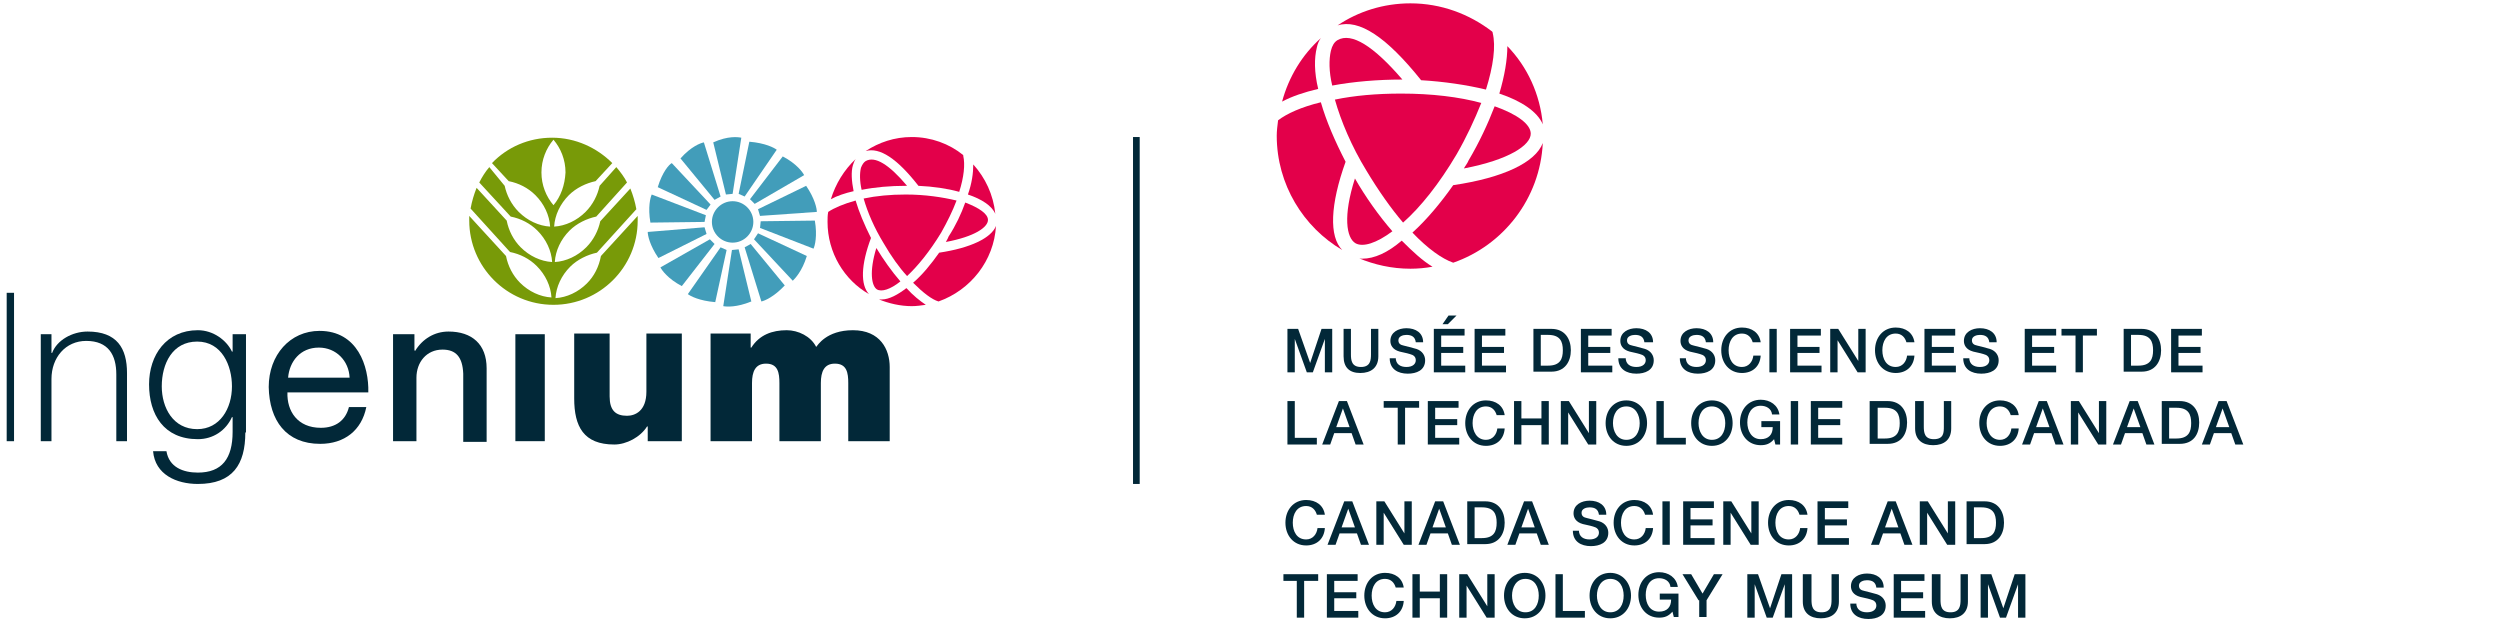 <?xml version="1.0" encoding="utf-8"?>
<!-- Generator: Adobe Illustrator 28.1.0, SVG Export Plug-In . SVG Version: 6.00 Build 0)  -->
<svg version="1.1" id="CSTM_-_FR" xmlns="http://www.w3.org/2000/svg" xmlns:xlink="http://www.w3.org/1999/xlink"
	 viewBox="0 0 374 93"  height="93" width="374" style="enable-background:new 0 0 374 93;" xml:space="preserve">
<style type="text/css">
	.st0{fill:#022838;}
	.st1{fill:#E3004A;}
	.st2{fill:#789A08;}
	.st3{fill:#429DBA;}
</style>
<g>
	<path class="st0" d="M169.5,20.5h1v51.9h-1V20.5z"/>
	<g>
		<path class="st0" d="M197,77c-0.2-0.7-0.7-1.3-1.6-1.3c-1.4,0-2,1.2-2,2.5s0.6,2.5,2,2.5c1,0,1.6-0.8,1.7-1.7h1.1
			c-0.1,1.6-1.2,2.6-2.8,2.6c-1.9,0-3.1-1.5-3.1-3.4c0-1.9,1.2-3.4,3.1-3.4c1.5,0,2.6,0.8,2.8,2.2H197z"/>
		<path class="st0" d="M201.1,75h1.2l2.5,6.5h-1.2l-0.6-1.7h-2.6l-0.6,1.7h-1.2L201.1,75z M200.7,78.9h2l-1-2.8h0L200.7,78.9z"/>
		<path class="st0" d="M205.9,75h1.2l3,4.8h0V75h1.1v6.5H210l-3-4.8h0v4.8h-1.1V75z"/>
		<path class="st0" d="M214.7,75h1.2l2.5,6.5h-1.2l-0.6-1.7H214l-0.6,1.7h-1.2L214.7,75z M214.3,78.9h2l-1-2.8h0L214.3,78.9z"/>
		<path class="st0" d="M219.5,75h2.7c2,0,2.9,1.5,2.9,3.2s-0.9,3.2-2.9,3.2h-2.7V75z M220.6,80.5h1.1c1.8,0,2.2-1,2.2-2.3
			c0-1.3-0.4-2.3-2.2-2.3h-1.1V80.5z"/>
		<path class="st0" d="M228,75h1.2l2.5,6.5h-1.2l-0.6-1.7h-2.6l-0.6,1.7h-1.2L228,75z M227.6,78.9h2l-1-2.8h0L227.6,78.9z"/>
		<path class="st0" d="M236.2,79.3c0,1,0.7,1.4,1.6,1.4c1,0,1.4-0.5,1.4-1c0-0.5-0.3-0.7-0.5-0.8c-0.5-0.2-1-0.3-1.9-0.5
			c-1.1-0.3-1.4-1-1.4-1.6c0-1.3,1.2-1.9,2.4-1.9c1.4,0,2.5,0.7,2.5,2.1h-1.1c-0.1-0.8-0.6-1.1-1.4-1.1c-0.5,0-1.2,0.2-1.2,0.8
			c0,0.5,0.3,0.7,0.8,0.8c0.1,0,1.5,0.4,1.9,0.5c0.9,0.3,1.3,1,1.3,1.7c0,1.5-1.3,2-2.6,2c-1.5,0-2.7-0.7-2.7-2.3H236.2z"/>
		<path class="st0" d="M246.1,77c-0.2-0.7-0.7-1.3-1.6-1.3c-1.4,0-2,1.2-2,2.5s0.6,2.5,2,2.5c1,0,1.6-0.8,1.7-1.7h1.1
			c-0.1,1.6-1.2,2.6-2.8,2.6c-1.9,0-3.1-1.5-3.1-3.4c0-1.9,1.2-3.4,3.1-3.4c1.5,0,2.6,0.8,2.8,2.2H246.1z"/>
		<path class="st0" d="M248.7,75h1.1v6.5h-1.1V75z"/>
		<path class="st0" d="M251.7,75h4.7v1h-3.5v1.7h3.3v0.9h-3.3v1.9h3.6v1h-4.7V75z"/>
		<path class="st0" d="M257.8,75h1.2l3,4.8h0V75h1.1v6.5h-1.2l-3-4.8h0v4.8h-1.1V75z"/>
		<path class="st0" d="M269.2,77c-0.2-0.7-0.7-1.3-1.6-1.3c-1.4,0-2,1.2-2,2.5s0.6,2.5,2,2.5c1,0,1.6-0.8,1.7-1.7h1.1
			c-0.1,1.6-1.2,2.6-2.8,2.6c-1.9,0-3.1-1.5-3.1-3.4c0-1.9,1.2-3.4,3.1-3.4c1.5,0,2.6,0.8,2.8,2.2H269.2z"/>
		<path class="st0" d="M271.8,75h4.7v1h-3.5v1.7h3.3v0.9h-3.3v1.9h3.6v1h-4.7V75z"/>
		<path class="st0" d="M282.4,75h1.2l2.5,6.5h-1.2l-0.6-1.7h-2.6l-0.6,1.7h-1.2L282.4,75z M282,78.9h2l-1-2.8h0L282,78.9z"/>
		<path class="st0" d="M287.2,75h1.2l3,4.8h0V75h1.1v6.5h-1.2l-3-4.8h0v4.8h-1.1V75z"/>
		<path class="st0" d="M294.2,75h2.7c2,0,2.9,1.5,2.9,3.2s-0.9,3.2-2.9,3.2h-2.7V75z M295.3,80.5h1.1c1.8,0,2.2-1,2.2-2.3
			c0-1.3-0.4-2.3-2.2-2.3h-1.1V80.5z"/>
		<path class="st0" d="M192,85.9h5.2v1h-2.1v5.5H194v-5.5H192V85.9z"/>
		<path class="st0" d="M198.4,85.9h4.7v1h-3.5v1.7h3.3v0.9h-3.3v1.9h3.6v1h-4.7V85.9z"/>
		<path class="st0" d="M208.8,87.9c-0.2-0.7-0.7-1.3-1.6-1.3c-1.4,0-2,1.2-2,2.5s0.6,2.5,2,2.5c1,0,1.6-0.8,1.7-1.7h1.1
			c-0.1,1.6-1.2,2.6-2.8,2.6c-1.9,0-3.1-1.5-3.1-3.4c0-1.9,1.2-3.4,3.1-3.4c1.5,0,2.6,0.8,2.8,2.2H208.8z"/>
		<path class="st0" d="M211.3,85.9h1.1v2.6h3v-2.6h1.1v6.5h-1.1v-2.9h-3v2.9h-1.1V85.9z"/>
		<path class="st0" d="M218.3,85.9h1.2l3,4.8h0v-4.8h1.1v6.5h-1.2l-3-4.8h0v4.8h-1.1V85.9z"/>
		<path class="st0" d="M231.2,89.1c0,1.9-1.2,3.4-3.1,3.4c-1.9,0-3.1-1.5-3.1-3.4c0-1.9,1.2-3.4,3.1-3.4
			C230.1,85.7,231.2,87.3,231.2,89.1z M226.2,89.1c0,1.2,0.6,2.5,2,2.5s2-1.2,2-2.5s-0.6-2.5-2-2.5S226.2,87.9,226.2,89.1z"/>
		<path class="st0" d="M232.7,85.9h1.1v5.5h3.3v1h-4.4V85.9z"/>
		<path class="st0" d="M244,89.1c0,1.9-1.2,3.4-3.1,3.4c-1.9,0-3.1-1.5-3.1-3.4c0-1.9,1.2-3.4,3.1-3.4C242.8,85.7,244,87.3,244,89.1
			z M238.9,89.1c0,1.2,0.6,2.5,2,2.5s2-1.2,2-2.5s-0.6-2.5-2-2.5S238.9,87.9,238.9,89.1z"/>
		<path class="st0" d="M251.1,92.3h-0.7l-0.2-0.8c-0.6,0.7-1.2,0.9-2,0.9c-1.9,0-3.1-1.5-3.1-3.4c0-1.9,1.2-3.4,3.1-3.4
			c1.4,0,2.6,0.8,2.8,2.2h-1.1c-0.1-0.9-0.9-1.3-1.7-1.3c-1.4,0-2,1.2-2,2.5s0.6,2.5,2,2.5c1.2,0,1.8-0.7,1.8-1.8h-1.7v-0.9h2.8
			V92.3z"/>
		<path class="st0" d="M254.1,89.8l-2.4-3.9h1.3l1.7,2.9l1.7-2.9h1.3l-2.4,3.9v2.5h-1.1V89.8z"/>
		<path class="st0" d="M261.4,85.9h1.6l1.8,5.1h0l1.7-5.1h1.6v6.5h-1.1v-5h0l-1.8,5h-0.9l-1.8-5h0v5h-1.1V85.9z"/>
		<path class="st0" d="M269.9,85.9h1.1v3.8c0,0.9,0.1,1.9,1.5,1.9s1.5-1,1.5-1.9v-3.8h1.1V90c0,1.7-1.1,2.5-2.7,2.5
			c-1.6,0-2.7-0.8-2.7-2.5V85.9z"/>
		<path class="st0" d="M277.7,90.2c0,1,0.7,1.4,1.6,1.4c1,0,1.4-0.5,1.4-1c0-0.5-0.3-0.7-0.5-0.8c-0.5-0.2-1-0.3-1.9-0.5
			c-1.1-0.3-1.4-1-1.4-1.6c0-1.3,1.2-1.9,2.4-1.9c1.4,0,2.5,0.7,2.5,2.1h-1.1c-0.1-0.8-0.6-1.1-1.4-1.1c-0.5,0-1.2,0.2-1.2,0.8
			c0,0.5,0.3,0.7,0.8,0.8c0.1,0,1.5,0.4,1.9,0.5c0.9,0.3,1.3,1,1.3,1.7c0,1.5-1.3,2-2.6,2c-1.5,0-2.7-0.7-2.7-2.3H277.7z"/>
		<path class="st0" d="M283.2,85.9h4.7v1h-3.5v1.7h3.3v0.9h-3.3v1.9h3.6v1h-4.7V85.9z"/>
		<path class="st0" d="M289.2,85.9h1.1v3.8c0,0.9,0.1,1.9,1.5,1.9s1.5-1,1.5-1.9v-3.8h1.1V90c0,1.7-1.1,2.5-2.7,2.5
			c-1.6,0-2.7-0.8-2.7-2.5V85.9z"/>
		<path class="st0" d="M296.3,85.9h1.6l1.8,5.1h0l1.7-5.1h1.6v6.5h-1.1v-5h0l-1.8,5h-0.9l-1.8-5h0v5h-1.1V85.9z"/>
		<g>
			<path class="st0" d="M192.6,49.2h1.6l1.8,5.1h0l1.7-5.1h1.6v6.5h-1.1v-5h0l-1.8,5h-0.9l-1.8-5h0v5h-1.1V49.2z"/>
			<path class="st0" d="M201,49.2h1.1v3.8c0,0.9,0.1,1.9,1.5,1.9s1.5-1,1.5-1.9v-3.8h1.1v4.1c0,1.7-1.1,2.5-2.7,2.5S201,55,201,53.3
				V49.2z"/>
			<path class="st0" d="M208.8,53.5c0,1,0.7,1.4,1.6,1.4c1,0,1.4-0.5,1.4-1c0-0.5-0.3-0.7-0.5-0.8c-0.5-0.2-1-0.3-1.9-0.5
				c-1.1-0.3-1.4-1-1.4-1.6c0-1.3,1.2-1.9,2.4-1.9c1.4,0,2.5,0.7,2.5,2.1h-1.1c-0.1-0.8-0.6-1.1-1.4-1.1c-0.5,0-1.2,0.2-1.2,0.8
				c0,0.5,0.3,0.7,0.8,0.8c0.1,0,1.5,0.4,1.9,0.5c0.9,0.3,1.3,1,1.3,1.7c0,1.5-1.3,2-2.6,2c-1.5,0-2.7-0.7-2.7-2.3H208.8z"/>
			<path class="st0" d="M214.4,49.2h4.7v1h-3.5v1.7h3.3v0.9h-3.3v1.9h3.6v1h-4.7V49.2z M216.7,47.2h1.2l-1.3,1.3h-0.8L216.7,47.2z"
				/>
			<path class="st0" d="M220.5,49.2h4.7v1h-3.5v1.7h3.3v0.9h-3.3v1.9h3.6v1h-4.7V49.2z"/>
			<path class="st0" d="M229.4,49.2h2.7c2,0,2.9,1.5,2.9,3.2s-0.9,3.2-2.9,3.2h-2.7V49.2z M230.5,54.7h1.1c1.8,0,2.2-1,2.2-2.3
				c0-1.3-0.4-2.3-2.2-2.3h-1.1V54.7z"/>
			<path class="st0" d="M236.4,49.2h4.7v1h-3.5v1.7h3.3v0.9h-3.3v1.9h3.6v1h-4.7V49.2z"/>
			<path class="st0" d="M243.2,53.5c0,1,0.7,1.4,1.6,1.4c1,0,1.4-0.5,1.4-1c0-0.5-0.3-0.7-0.5-0.8c-0.5-0.2-1-0.3-1.9-0.5
				c-1.1-0.3-1.4-1-1.4-1.6c0-1.3,1.2-1.9,2.4-1.9c1.4,0,2.5,0.7,2.5,2.1H246c-0.1-0.8-0.6-1.1-1.4-1.1c-0.5,0-1.2,0.2-1.2,0.8
				c0,0.5,0.3,0.7,0.8,0.8c0.1,0,1.5,0.4,1.9,0.5c0.9,0.3,1.3,1,1.3,1.7c0,1.5-1.3,2-2.6,2c-1.5,0-2.7-0.7-2.7-2.3H243.2z"/>
			<path class="st0" d="M252.2,53.5c0,1,0.7,1.4,1.6,1.4c1,0,1.4-0.5,1.4-1c0-0.5-0.3-0.7-0.5-0.8c-0.5-0.2-1-0.3-1.9-0.5
				c-1.1-0.3-1.4-1-1.4-1.6c0-1.3,1.2-1.9,2.4-1.9c1.4,0,2.5,0.7,2.5,2.1h-1.1c-0.1-0.8-0.6-1.1-1.4-1.1c-0.5,0-1.2,0.2-1.2,0.8
				c0,0.5,0.3,0.7,0.8,0.8c0.1,0,1.5,0.4,1.9,0.5c0.9,0.3,1.3,1,1.3,1.7c0,1.5-1.3,2-2.6,2c-1.5,0-2.7-0.7-2.7-2.3H252.2z"/>
			<path class="st0" d="M262.2,51.2c-0.2-0.7-0.7-1.3-1.6-1.3c-1.4,0-2,1.2-2,2.5s0.6,2.5,2,2.5c1,0,1.6-0.8,1.7-1.7h1.1
				c-0.1,1.6-1.2,2.6-2.8,2.6c-1.9,0-3.1-1.5-3.1-3.4s1.2-3.4,3.1-3.4c1.5,0,2.6,0.8,2.8,2.2H262.2z"/>
			<path class="st0" d="M264.7,49.2h1.1v6.5h-1.1V49.2z"/>
			<path class="st0" d="M267.7,49.2h4.7v1h-3.5v1.7h3.3v0.9h-3.3v1.9h3.6v1h-4.7V49.2z"/>
			<path class="st0" d="M273.8,49.2h1.2l3,4.8h0v-4.8h1.1v6.5h-1.2l-3-4.8h0v4.8h-1.1V49.2z"/>
			<path class="st0" d="M285.2,51.2c-0.2-0.7-0.7-1.3-1.6-1.3c-1.4,0-2,1.2-2,2.5s0.6,2.5,2,2.5c1,0,1.6-0.8,1.7-1.7h1.1
				c-0.1,1.6-1.2,2.6-2.8,2.6c-1.9,0-3.1-1.5-3.1-3.4s1.2-3.4,3.1-3.4c1.5,0,2.6,0.8,2.8,2.2H285.2z"/>
			<path class="st0" d="M287.8,49.2h4.7v1h-3.5v1.7h3.3v0.9h-3.3v1.9h3.6v1h-4.7V49.2z"/>
			<path class="st0" d="M294.6,53.5c0,1,0.7,1.4,1.6,1.4c1,0,1.4-0.5,1.4-1c0-0.5-0.3-0.7-0.5-0.8c-0.5-0.2-1-0.3-1.9-0.5
				c-1.1-0.3-1.4-1-1.4-1.6c0-1.3,1.2-1.9,2.4-1.9c1.4,0,2.5,0.7,2.5,2.1h-1.1c-0.1-0.8-0.6-1.1-1.4-1.1c-0.5,0-1.2,0.2-1.2,0.8
				c0,0.5,0.3,0.7,0.8,0.8c0.1,0,1.5,0.4,1.9,0.5c0.9,0.3,1.3,1,1.3,1.7c0,1.5-1.3,2-2.6,2c-1.5,0-2.7-0.7-2.7-2.3H294.6z"/>
			<path class="st0" d="M302.9,49.2h4.7v1H304v1.7h3.3v0.9H304v1.9h3.6v1h-4.7V49.2z"/>
			<path class="st0" d="M308.5,49.2h5.2v1h-2.1v5.5h-1.1v-5.5h-2.1V49.2z"/>
			<path class="st0" d="M317.7,49.2h2.7c2,0,2.9,1.5,2.9,3.2s-0.9,3.2-2.9,3.2h-2.7V49.2z M318.8,54.7h1.1c1.8,0,2.2-1,2.2-2.3
				c0-1.3-0.4-2.3-2.2-2.3h-1.1V54.7z"/>
			<path class="st0" d="M324.7,49.2h4.7v1h-3.5v1.7h3.3v0.9h-3.3v1.9h3.6v1h-4.7V49.2z"/>
			<path class="st0" d="M192.6,60h1.1v5.5h3.3v1h-4.4V60z"/>
			<path class="st0" d="M200.3,60h1.2l2.5,6.5h-1.2l-0.6-1.7h-2.6l-0.6,1.7h-1.2L200.3,60z M199.9,63.9h2l-1-2.8h0L199.9,63.9z"/>
			<path class="st0" d="M207.1,60h5.2v1h-2.1v5.5h-1.1V61h-2.1V60z"/>
			<path class="st0" d="M213.5,60h4.7v1h-3.5v1.7h3.3v0.9h-3.3v1.9h3.6v1h-4.7V60z"/>
			<path class="st0" d="M223.9,62.1c-0.2-0.7-0.7-1.3-1.6-1.3c-1.4,0-2,1.2-2,2.5c0,1.2,0.6,2.5,2,2.5c1,0,1.6-0.8,1.7-1.7h1.1
				c-0.1,1.6-1.2,2.6-2.8,2.6c-1.9,0-3.1-1.5-3.1-3.4s1.2-3.4,3.1-3.4c1.5,0,2.6,0.8,2.8,2.2H223.9z"/>
			<path class="st0" d="M226.5,60h1.1v2.6h3V60h1.1v6.5h-1.1v-2.9h-3v2.9h-1.1V60z"/>
			<path class="st0" d="M233.5,60h1.2l3,4.8h0V60h1.1v6.5h-1.2l-3-4.8h0v4.8h-1.1V60z"/>
			<path class="st0" d="M246.4,63.3c0,1.9-1.2,3.4-3.1,3.4c-1.9,0-3.1-1.5-3.1-3.4s1.2-3.4,3.1-3.4
				C245.2,59.9,246.4,61.4,246.4,63.3z M241.3,63.3c0,1.2,0.6,2.5,2,2.5c1.4,0,2-1.2,2-2.5c0-1.2-0.6-2.5-2-2.5
				C241.9,60.8,241.3,62,241.3,63.3z"/>
			<path class="st0" d="M247.8,60h1.1v5.5h3.3v1h-4.4V60z"/>
			<path class="st0" d="M259.2,63.3c0,1.9-1.2,3.4-3.1,3.4c-1.9,0-3.1-1.5-3.1-3.4s1.2-3.4,3.1-3.4C258,59.9,259.2,61.4,259.2,63.3z
				 M254.1,63.3c0,1.2,0.6,2.5,2,2.5c1.4,0,2-1.2,2-2.5c0-1.2-0.6-2.5-2-2.5C254.7,60.8,254.1,62,254.1,63.3z"/>
			<path class="st0" d="M266.3,66.5h-0.7l-0.2-0.8c-0.6,0.7-1.2,0.9-2,0.9c-1.9,0-3.1-1.5-3.1-3.4s1.2-3.4,3.1-3.4
				c1.4,0,2.6,0.8,2.8,2.2h-1.1c-0.1-0.9-0.9-1.3-1.7-1.3c-1.4,0-2,1.2-2,2.5c0,1.2,0.6,2.5,2,2.5c1.2,0,1.8-0.7,1.8-1.8h-1.7v-0.9
				h2.8V66.5z"/>
			<path class="st0" d="M267.9,60h1.1v6.5h-1.1V60z"/>
			<path class="st0" d="M270.9,60h4.7v1H272v1.7h3.3v0.9H272v1.9h3.6v1h-4.7V60z"/>
			<path class="st0" d="M279.7,60h2.7c2,0,2.9,1.5,2.9,3.2c0,1.8-0.9,3.2-2.9,3.2h-2.7V60z M280.9,65.6h1.1c1.8,0,2.2-1,2.2-2.3
				c0-1.3-0.4-2.3-2.2-2.3h-1.1V65.6z"/>
			<path class="st0" d="M286.7,60h1.1v3.8c0,0.9,0.1,1.9,1.5,1.9c1.5,0,1.5-1,1.5-1.9V60h1.1v4.1c0,1.7-1.1,2.5-2.7,2.5
				c-1.6,0-2.7-0.8-2.7-2.5V60z"/>
			<path class="st0" d="M300.8,62.1c-0.2-0.7-0.7-1.3-1.6-1.3c-1.4,0-2,1.2-2,2.5c0,1.2,0.6,2.5,2,2.5c1,0,1.6-0.8,1.7-1.7h1.1
				c-0.1,1.6-1.2,2.6-2.8,2.6c-1.9,0-3.1-1.5-3.1-3.4s1.2-3.4,3.1-3.4c1.5,0,2.6,0.8,2.8,2.2H300.8z"/>
			<path class="st0" d="M305,60h1.2l2.5,6.5h-1.2l-0.6-1.7h-2.6l-0.6,1.7h-1.2L305,60z M304.6,63.9h2l-1-2.8h0L304.6,63.9z"/>
			<path class="st0" d="M309.8,60h1.2l3,4.8h0V60h1.1v6.5h-1.2l-3-4.8h0v4.8h-1.1V60z"/>
			<path class="st0" d="M318.6,60h1.2l2.5,6.5h-1.2l-0.6-1.7h-2.6l-0.6,1.7h-1.2L318.6,60z M318.2,63.9h2l-1-2.8h0L318.2,63.9z"/>
			<path class="st0" d="M323.4,60h2.7c2,0,2.9,1.5,2.9,3.2c0,1.8-0.9,3.2-2.9,3.2h-2.7V60z M324.5,65.6h1.1c1.8,0,2.2-1,2.2-2.3
				c0-1.3-0.4-2.3-2.2-2.3h-1.1V65.6z"/>
			<path class="st0" d="M331.9,60h1.2l2.5,6.5h-1.2l-0.6-1.7h-2.6l-0.6,1.7h-1.2L331.9,60z M331.5,63.9h2l-1-2.8h0L331.5,63.9z"/>
		</g>
	</g>
	<g>
		<path class="st1" d="M219,25.2c6.8-1.3,10-3.5,10-5.2c0-1.4-2-2.9-5.4-4.1c-1,2.6-2.3,5.4-3.9,8.1C219.5,24.5,219.2,24.8,219,25.2
			"/>
		<path class="st1" d="M201.3,24.2c-1.6-3.1-2.9-6.1-3.7-8.9c-2.9,0.7-5.1,1.7-6.4,2.7c-0.1,0.8-0.2,1.6-0.2,2.3
			c0,7.3,4,13.7,9.8,17.1C198.8,35.4,199,30.6,201.3,24.2"/>
		<path class="st1" d="M197,7.1c0.1-0.5,0.3-1,0.6-1.4c-2.8,2.5-4.8,5.8-5.8,9.5c1.5-0.8,3.3-1.4,5.4-1.9
			C196.6,10.8,196.6,8.7,197,7.1"/>
		<path class="st1" d="M212.6,12c3.4,0.2,6.8,0.7,9.7,1.4c1.1-3.5,1.5-6.5,1-8.5c0-0.1,0-0.1-0.1-0.2c-3.4-2.6-7.6-4.2-12.2-4.2
			c-4,0-7.8,1.2-10.9,3.3C203.3,2.8,207.4,5.5,212.6,12"/>
		<path class="st1" d="M224.3,14c3.3,1.1,5.7,2.7,6.5,4.6c-0.4-4.5-2.3-8.6-5.3-11.7C225.5,8.9,225.1,11.3,224.3,14"/>
		<path class="st1" d="M203.8,38.7c-0.2,0-0.4,0-0.6-0.1c2.4,1,5,1.6,7.8,1.6c1.1,0,2.2-0.1,3.3-0.3c-1.5-0.9-3-2.3-4.6-3.9
			C207.6,37.8,205.6,38.7,203.8,38.7"/>
		<path class="st1" d="M209.8,11.9c-4.3-5-7.6-7.1-9.7-5.9c-0.5,0.3-0.8,0.8-1,1.6c-0.3,1.3-0.3,3.1,0.2,5.2
			c3.2-0.6,6.9-0.9,10.4-0.9C209.7,11.9,209.7,11.9,209.8,11.9"/>
		<path class="st1" d="M230.8,21.4c-1.1,2.9-5.9,5.2-13.4,6.3c-1.9,2.7-4,5.2-6.1,7.1c2.3,2.4,4.4,3.9,6.1,4.5
			C224.9,36.7,230.4,29.7,230.8,21.4"/>
		<path class="st1" d="M221.6,15.4c-3.3-0.9-7.4-1.4-12-1.4c-3.7,0-7,0.3-9.9,0.9c0.9,3.2,2.5,7,4.7,10.6c1.8,3,3.7,5.7,5.5,7.8
			c2.6-2.3,5.4-5.8,8-10.2C219.4,20.5,220.6,17.9,221.6,15.4"/>
		<path class="st1" d="M202.8,36.4c1.1,0.6,3.1,0,5.5-1.8c-2-2.3-4-5.1-5.6-7.9C200.9,32.3,201.4,35.6,202.8,36.4"/>
	</g>
	<g>
		<g>
			<path class="st0" d="M6.1,50h1.6v2.8h0.1c0.7-1.9,3-3.2,5.3-3.2c4.4,0,5.9,2.5,5.9,6.2V66h-1.6V56c0-2.9-1.2-5-4.5-5
				c-3.1,0-5.2,2.5-5.2,5.7V66H6.1V50z"/>
		</g>
		<path class="st0" d="M1,43.8h1.1V66H1V43.8z"/>
		<path class="st0" d="M36.7,64.7c0,4.8-1.9,7.7-7.1,7.7c-3.2,0-6.4-1.4-6.7-4.9h2c0.4,2.4,2.5,3.2,4.7,3.2c3.6,0,5.2-2.1,5.2-6.1
			v-2.2h-0.1c-0.9,2-2.8,3.3-5.1,3.3c-5.1,0-7.3-3.7-7.3-8.2c0-4.4,2.6-8.1,7.3-8.1c2.3,0,4.3,1.5,5.1,3.2h0.1V50h2V64.7z
			 M34.7,57.8c0-3.1-1.5-6.7-5.2-6.7c-3.7,0-5.3,3.3-5.3,6.7c0,3.2,1.7,6.4,5.3,6.4C32.9,64.2,34.7,61.1,34.7,57.8z"/>
		<path class="st0" d="M54.8,60.9c-0.7,3.5-3.3,5.5-6.9,5.5c-5.1,0-7.6-3.5-7.7-8.5c0-4.8,3.2-8.4,7.6-8.4c5.7,0,7.4,5.3,7.3,9.2H43
			c-0.1,2.8,1.5,5.3,5,5.3c2.2,0,3.7-1.1,4.2-3.1H54.8z M52.3,56.5c-0.1-2.5-2-4.5-4.6-4.5c-2.8,0-4.4,2.1-4.6,4.5H52.3z"/>
		<path class="st0" d="M58.7,50H62v2.4l0.1,0.1c1.1-1.8,2.9-2.9,5-2.9c3.5,0,5.7,1.9,5.7,5.5v11h-3.5V55.9c-0.1-2.5-1.1-3.6-3.1-3.6
			c-2.4,0-3.9,1.9-3.9,4.2V66h-3.5V50z"/>
		<path class="st0" d="M77.1,50h4.4V66h-4.4V50z"/>
		<path class="st0" d="M102,66h-5.1v-2.2h-0.1c-1,1.6-3.1,2.7-4.9,2.7c-4.6,0-6-2.7-6-6.9v-9.7h5.3v9.4c0,2.1,0.9,2.9,2.6,2.9
			c1.2,0,2.9-0.7,2.9-3.6v-8.7h5.3V66z"/>
		<path class="st0" d="M106.4,49.9h5.9V52h0.1c1.2-1.9,3.1-2.6,5.3-2.6c1.7,0,3.6,0.9,4.4,2.5c0.2-0.2,1.5-2.5,5.5-2.5
			c4.1,0,5.5,2.9,5.5,5.5V66h-6.2v-8.7c0-1.5-0.2-2.9-2-2.9c-1.6,0-2.1,1.2-2.1,2.9V66h-6.2v-8.7c0-1.5-0.2-2.9-2-2.9
			c-1.6,0-2.1,1.2-2.1,2.9V66h-6.2V49.9z"/>
		<g>
			<g>
				<path class="st2" d="M87.8,42.4c-1.3,1.3-3,2.1-4.7,2.2c0.1-1.7,0.9-3.4,2.2-4.7c1.1-1.1,2.6-1.8,4-2.1l5.9-6.5
					c-0.2-1.1-0.5-2.1-0.9-3.1l-4.5,4.9c-0.3,1.4-1,2.8-2.1,3.9c-1.3,1.3-3,2.1-4.7,2.2c0.1-1.7,0.9-3.4,2.2-4.7
					c1.1-1.1,2.6-1.8,4-2.1l4.6-5.1c-0.4-0.8-1-1.6-1.6-2.3l-2.5,2.8c-0.3,1.4-1,2.8-2.1,3.9c-1.3,1.3-3,2.1-4.7,2.2
					c0.1-1.7,0.9-3.4,2.2-4.7c1.1-1.1,2.6-1.8,4-2.1l2.5-2.7c-2.3-2.3-5.5-3.8-9-3.8c-3.5,0-6.7,1.4-9,3.8l2.5,2.7
					c1.5,0.3,2.9,1,4,2.1c1.3,1.3,2.1,3,2.2,4.7c-1.7-0.1-3.4-0.9-4.7-2.2c-1.1-1.1-1.8-2.5-2.1-3.9L73.2,25
					c-0.6,0.7-1.1,1.5-1.5,2.3l4.7,5.1c1.5,0.3,2.9,1,4,2.1c1.3,1.3,2.1,3,2.2,4.7c-1.7-0.1-3.4-0.9-4.7-2.2c-1.1-1.1-1.8-2.5-2.1-4
					l-4.5-4.9c-0.4,1-0.7,2-0.9,3.1l5.9,6.5c1.5,0.3,2.9,1,4,2.1c1.3,1.3,2.1,3,2.2,4.7c-1.7-0.1-3.4-0.9-4.7-2.2
					c-1.1-1.1-1.8-2.5-2.1-4l-5.5-6c0,0.2,0,0.5,0,0.7c0,6.9,5.6,12.6,12.6,12.6c6.9,0,12.6-5.6,12.6-12.6c0-0.2,0-0.5,0-0.7l-5.5,6
					C89.6,39.9,88.9,41.3,87.8,42.4 M82.8,30.7c-1.1-1.3-1.8-3-1.8-4.9c0-1.9,0.7-3.6,1.8-4.9c1.1,1.3,1.8,3,1.8,4.9
					C84.5,27.7,83.9,29.4,82.8,30.7"/>
			</g>
		</g>
		<g>
			<path class="st3" d="M106.7,21.3l1.9,7.8l1-0.1l1.3-8.4C110.4,20.5,108.9,20.3,106.7,21.3"/>
			<path class="st3" d="M101.8,23.7l5.1,6.2l0.9-0.5l-2.5-8.1C104.8,21.4,103.4,21.9,101.8,23.7"/>
			<path class="st3" d="M98.4,28l7.3,3.4l0.6-0.8l-5.8-6.2C100.1,24.6,99.1,25.7,98.4,28"/>
			<path class="st3" d="M97.5,29.1c-0.2,0.4-0.6,1.9-0.2,4.2l8.1-0.1l0.2-1L97.5,29.1z"/>
			<path class="st3" d="M96.9,34.7c0,0.5,0.3,2,1.6,3.9l7.2-3.6l-0.3-1L96.9,34.7z"/>
			<path class="st3" d="M98.8,40c0.2,0.4,1.1,1.7,3.2,2.8l4.9-6.3l-0.7-0.7L98.8,40z"/>
			<path class="st3" d="M102.9,44c0.4,0.3,1.7,1,4.1,1.2l1.7-7.8l-0.9-0.4L102.9,44z"/>
			<path class="st3" d="M108.2,45.8c0.5,0.1,2,0.2,4.2-0.7l-1.9-7.8l-1,0.1L108.2,45.8z"/>
			<path class="st3" d="M111.4,37l2.5,8.1c0.5-0.1,1.9-0.7,3.5-2.4l-5.1-6.2L111.4,37z"/>
			<path class="st3" d="M112.8,35.8l5.8,6.2c0.3-0.3,1.4-1.4,2.1-3.7l-7.3-3.4L112.8,35.8z"/>
			<path class="st3" d="M113.7,34.1l8,3.1c0.2-0.4,0.6-1.9,0.2-4.2l-8.1,0.1L113.7,34.1z"/>
			<path class="st3" d="M113.4,31.3l0.3,1l8.5-0.6c0-0.5-0.3-2-1.6-3.9L113.4,31.3z"/>
			<path class="st3" d="M112.2,29.8l0.7,0.7l7.4-4.3c-0.2-0.4-1.1-1.7-3.2-2.8L112.2,29.8z"/>
			<path class="st3" d="M110.5,29l0.9,0.4l4.8-7c-0.4-0.3-1.7-1-4.1-1.2L110.5,29z"/>
			<path class="st3" d="M112.7,33.2c0,1.7-1.4,3.1-3.1,3.1c-1.7,0-3.1-1.4-3.1-3.1c0-1.7,1.4-3.1,3.1-3.1
				C111.3,30.1,112.7,31.5,112.7,33.2"/>
		</g>
		<g>
			<path class="st1" d="M141.5,36.2c4.3-0.8,6.3-2.2,6.3-3.3c0-0.9-1.3-1.8-3.4-2.6c-0.6,1.7-1.4,3.4-2.5,5.1
				C141.8,35.7,141.6,36,141.5,36.2"/>
			<path class="st1" d="M130.3,35.6c-1-2-1.8-3.9-2.3-5.6c-1.8,0.5-3.2,1.1-4.1,1.7c-0.1,0.5-0.1,1-0.1,1.5c0,4.6,2.5,8.7,6.2,10.8
				C128.7,42.6,128.8,39.6,130.3,35.6"/>
			<path class="st1" d="M127.6,24.7c0.1-0.3,0.2-0.6,0.4-0.9c-1.7,1.6-3,3.7-3.7,6c0.9-0.5,2.1-0.9,3.4-1.2
				C127.4,27.1,127.3,25.7,127.6,24.7"/>
			<path class="st1" d="M137.4,27.8c2.2,0.1,4.3,0.4,6.1,0.9c0.7-2.2,0.9-4.1,0.6-5.4c0,0,0-0.1,0-0.1c-2.1-1.7-4.8-2.7-7.7-2.7
				c-2.6,0-4.9,0.8-6.9,2.1C131.6,22,134.2,23.7,137.4,27.8"/>
			<path class="st1" d="M144.8,29.1c2.1,0.7,3.6,1.7,4.1,2.9c-0.3-2.9-1.5-5.4-3.3-7.4C145.6,25.9,145.4,27.4,144.8,29.1"/>
			<path class="st1" d="M131.9,44.8c-0.1,0-0.3,0-0.4,0c1.5,0.6,3.2,1,4.9,1c0.7,0,1.4-0.1,2.1-0.2c-0.9-0.6-1.9-1.4-2.9-2.5
				C134.3,44.1,133,44.8,131.9,44.8"/>
			<path class="st1" d="M135.7,27.8c-2.7-3.2-4.8-4.5-6.2-3.7c-0.3,0.2-0.5,0.5-0.7,1c-0.2,0.8-0.2,2,0.1,3.3c2-0.4,4.3-0.6,6.6-0.6
				C135.6,27.8,135.6,27.8,135.7,27.8"/>
			<path class="st1" d="M149,33.8c-0.7,1.8-3.8,3.3-8.5,4c-1.2,1.7-2.5,3.3-3.9,4.5c1.5,1.5,2.8,2.5,3.8,2.8
				C145.2,43.4,148.7,39,149,33.8"/>
			<path class="st1" d="M143.1,30c-2.1-0.5-4.7-0.9-7.6-0.9c-2.3,0-4.4,0.2-6.3,0.6c0.6,2.1,1.6,4.4,3,6.7c1.1,1.9,2.3,3.6,3.5,4.9
				c1.6-1.5,3.4-3.7,5.1-6.5C141.7,33.2,142.5,31.6,143.1,30"/>
			<path class="st1" d="M131.2,43.3c0.7,0.4,2,0,3.5-1.2c-1.3-1.5-2.5-3.2-3.6-5C130,40.7,130.4,42.8,131.2,43.3"/>
		</g>
	</g>
</g>
</svg>
